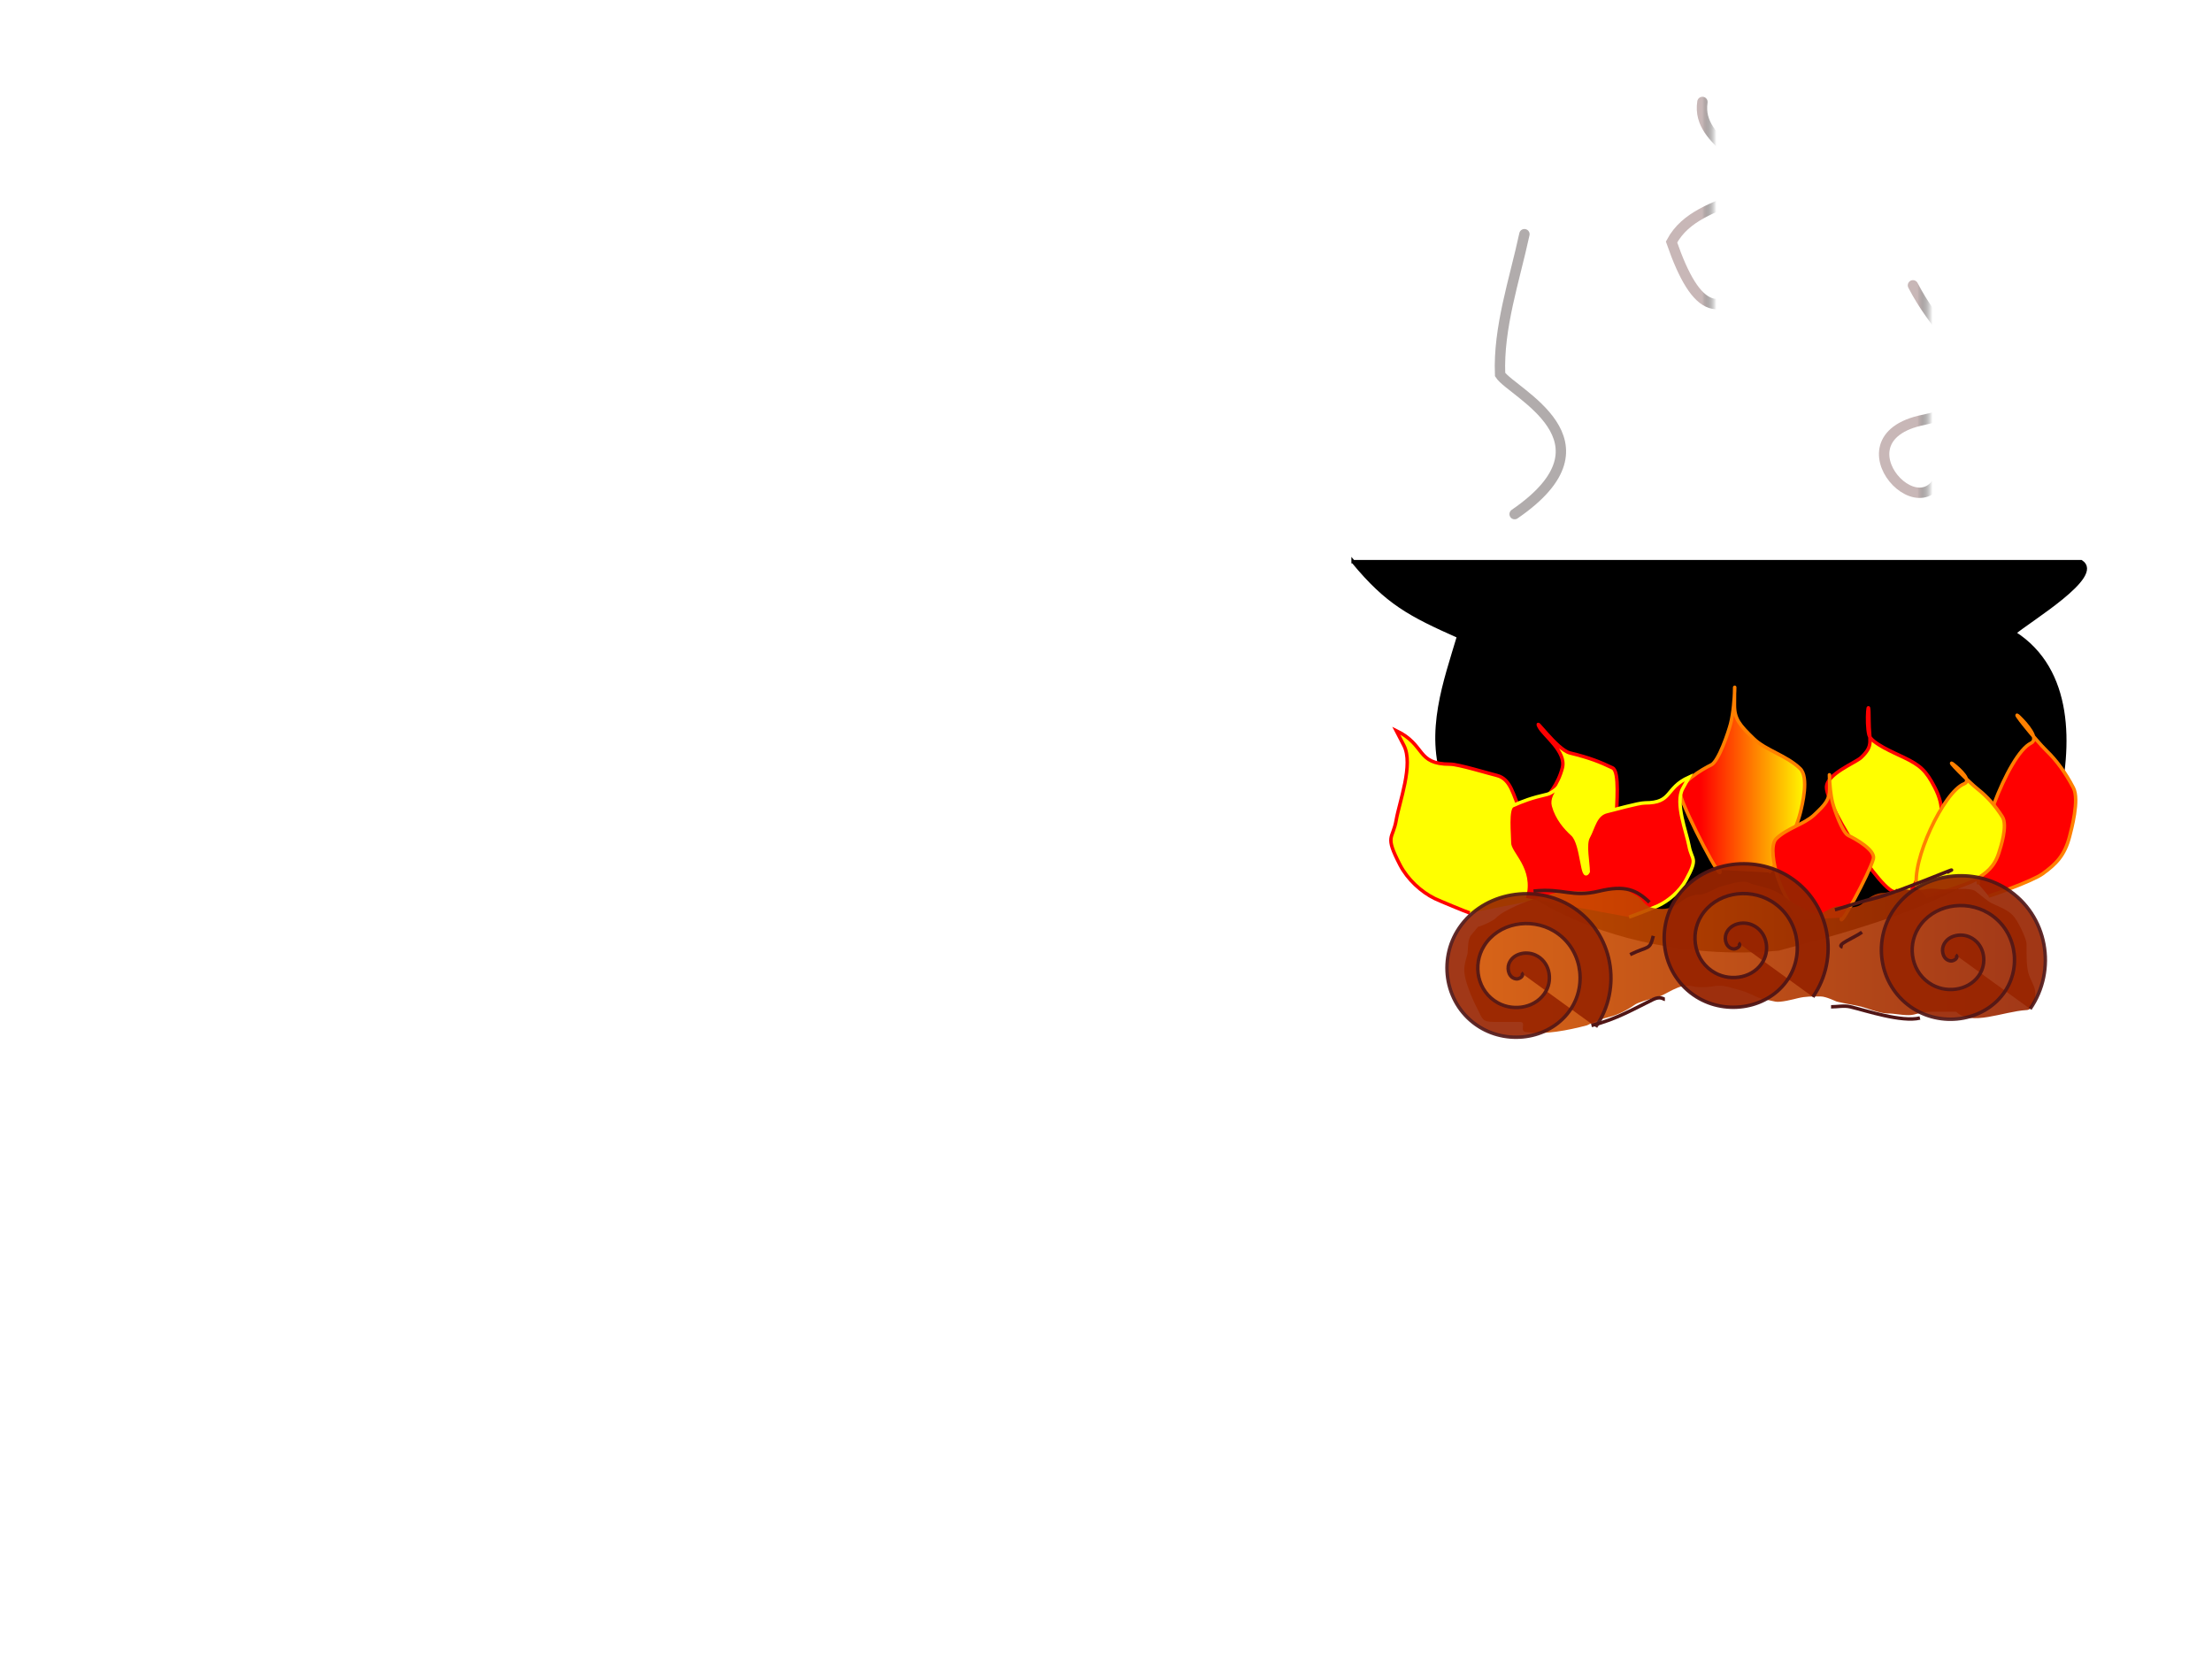 <?xml version="1.0"?><svg width="640" height="480" xmlns="http://www.w3.org/2000/svg" xmlns:xlink="http://www.w3.org/1999/xlink">
 <defs>
  <linearGradient id="linearGradient3691">
   <stop stop-color="#c8b7b7" offset="0" id="stop3693"/>
   <stop stop-color="#000000" stop-opacity="0" offset="1" id="stop3695"/>
  </linearGradient>
  <linearGradient id="linearGradient3685">
   <stop stop-color="#c8b7b7" offset="0" id="stop3687"/>
   <stop stop-color="#000000" stop-opacity="0" offset="1" id="stop3689"/>
  </linearGradient>
  <linearGradient id="linearGradient3673">
   <stop stop-color="#c8b7b7" id="stop3675" offset="0"/>
   <stop stop-color="#000000" stop-opacity="0" id="stop3677" offset="1"/>
  </linearGradient>
  <linearGradient id="linearGradient3630">
   <stop stop-color="#ffffff" offset="0" id="stop3632"/>
   <stop stop-color="#000000" id="stop3636" offset="0.36"/>
   <stop stop-color="#000000" offset="1" id="stop3634"/>
  </linearGradient>
  <linearGradient id="linearGradient3250">
   <stop stop-color="#d45500" id="stop3252" offset="0"/>
   <stop stop-color="#982400" id="stop3254" offset="1"/>
  </linearGradient>
  <linearGradient id="linearGradient3230">
   <stop stop-color="#ff0000" offset="0" id="stop3232"/>
   <stop stop-color="#ffff00" offset="1" id="stop3234"/>
  </linearGradient>
  <filter id="filter3460">
   <feGaussianBlur id="feGaussianBlur3462" stdDeviation="0.132"/>
  </filter>
  <filter height="1.681" y="-0.341" width="1.54" x="-0.27" id="filter3564">
   <feGaussianBlur id="feGaussianBlur3566" stdDeviation="0.499"/>
  </filter>
  <filter height="1.646" y="-0.323" width="1.56" x="-0.28" id="filter3568">
   <feGaussianBlur id="feGaussianBlur3570" stdDeviation="0.557"/>
  </filter>
  <filter id="filter3572">
   <feGaussianBlur id="feGaussianBlur3574" stdDeviation="0.132"/>
  </filter>
  <filter id="filter3604">
   <feGaussianBlur id="feGaussianBlur3606" stdDeviation="0.592"/>
  </filter>
  <filter height="1.243" y="-0.121" width="1.493" x="-0.246" id="filter3889">
   <feGaussianBlur id="feGaussianBlur3891" stdDeviation="1.922"/>
  </filter>
  <filter height="1.184" y="-0.092" width="1.714" x="-0.357" id="filter3893">
   <feGaussianBlur id="feGaussianBlur3895" stdDeviation="1.922"/>
  </filter>
  <filter height="1.249" y="-0.124" width="1.524" x="-0.262" id="filter3897">
   <feGaussianBlur id="feGaussianBlur3899" stdDeviation="1.922"/>
  </filter>
  <filter height="1.173" y="-0.087" width="1.322" x="-0.161" id="filter3954">
   <feGaussianBlur id="feGaussianBlur3956" stdDeviation="1.137"/>
  </filter>
  <filter height="1.17" y="-0.085" width="1.277" x="-0.138" id="filter3958">
   <feGaussianBlur id="feGaussianBlur3960" stdDeviation="1.137"/>
  </filter>
  <filter height="1.169" y="-0.084" width="1.256" x="-0.128" id="filter3962">
   <feGaussianBlur id="feGaussianBlur3964" stdDeviation="1.137"/>
  </filter>
  <filter id="filter3966">
   <feGaussianBlur id="feGaussianBlur3968" stdDeviation="1.137"/>
  </filter>
  <filter id="filter3990">
   <feGaussianBlur id="feGaussianBlur3992" stdDeviation="0.531"/>
  </filter>
  <filter id="filter3998">
   <feGaussianBlur id="feGaussianBlur4000" stdDeviation="0.4"/>
  </filter>
  <filter id="filter4008">
   <feGaussianBlur id="feGaussianBlur4010" stdDeviation="0.354"/>
  </filter>
  <radialGradient r="60.095" fy="282.299" fx="304.486" cy="282.299" cx="304.486" gradientTransform="matrix(1.971,1.9253819e-7,-1.313745e-7,1.412,-302.994,-116.291)" gradientUnits="userSpaceOnUse" id="radialGradient2531" xlink:href="#linearGradient3630"/>
  <linearGradient y2="0.012" x2="1.103" y1="0.012" x1="0.078" gradientTransform="translate(-2,2)" id="linearGradient2533" xlink:href="#linearGradient3230"/>
  <linearGradient y2="0.691" x2="0.416" y1="0.691" x1="0.59" gradientTransform="translate(-2,2)" id="linearGradient2535" xlink:href="#linearGradient3230"/>
  <linearGradient y2="-0.112" x2="1.158" y1="-0.112" x1="0.369" gradientTransform="translate(-6,0)" id="linearGradient2537" xlink:href="#linearGradient3230"/>
  <linearGradient y2="0.855" x2="0.369" y1="0.855" x1="0.762" gradientTransform="translate(-6,0)" id="linearGradient2539" xlink:href="#linearGradient3230"/>
  <linearGradient y2="0.713" x2="0.894" y1="0.713" x1="-0.139" gradientTransform="translate(1.717,4.004)" id="linearGradient2541" xlink:href="#linearGradient3230"/>
  <linearGradient y2="0.713" x2="0.399" y1="0.713" x1="0.399" gradientTransform="translate(1.717,4.004)" id="linearGradient2543" xlink:href="#linearGradient3230"/>
  <linearGradient y2="-0.303" x2="0.99" y1="-0.303" x1="0.173" gradientTransform="translate(0,2)" id="linearGradient2545" xlink:href="#linearGradient3230"/>
  <linearGradient y2="0.794" x2="0.493" y1="0.794" x1="0.493" gradientTransform="translate(0,2)" id="linearGradient2547" xlink:href="#linearGradient3230"/>
  <linearGradient y2="-0.112" x2="0.792" y1="-0.112" x1="0.003" gradientTransform="translate(8.032,0)" id="linearGradient2549" xlink:href="#linearGradient3230"/>
  <linearGradient y2="0.855" x2="0.003" y1="0.855" x1="0.396" gradientTransform="translate(8.032,0)" id="linearGradient2551" xlink:href="#linearGradient3230"/>
  <linearGradient y2="-0.458" x2="0.28" y1="-0.458" x1="-0.536" gradientTransform="translate(15.201,7.847)" id="linearGradient2553" xlink:href="#linearGradient3230"/>
  <linearGradient y2="0.639" x2="-0.216" y1="0.639" x1="-0.216" gradientTransform="translate(15.201,7.847)" id="linearGradient2555" xlink:href="#linearGradient3230"/>
  <linearGradient y2="0.713" x2="1.461" y1="0.713" x1="0.428" gradientTransform="translate(-8.222,4.004)" id="linearGradient2557" xlink:href="#linearGradient3230"/>
  <linearGradient y2="0.713" x2="0.965" y1="0.713" x1="0.965" gradientTransform="translate(-8.222,4.004)" id="linearGradient2559" xlink:href="#linearGradient3230"/>
  <linearGradient y2="0.501" x2="1" y1="0.501" x1="0.003" id="linearGradient2561" xlink:href="#linearGradient3250"/>
  <radialGradient r="13.845" fy="311.504" fx="279.048" cy="311.504" cx="279.048" gradientTransform="matrix(1,0,0,0.909,0,28.249)" gradientUnits="userSpaceOnUse" id="radialGradient2563" xlink:href="#linearGradient3250"/>
  <radialGradient r="13.845" fy="311.504" fx="279.048" cy="311.504" cx="279.048" gradientTransform="matrix(1,0,0,0.909,0,28.249)" gradientUnits="userSpaceOnUse" id="radialGradient2565" xlink:href="#linearGradient3250"/>
  <radialGradient r="13.845" fy="311.504" fx="279.048" cy="311.504" cx="279.048" gradientTransform="matrix(1,0,0,0.909,0,28.249)" gradientUnits="userSpaceOnUse" id="radialGradient2567" xlink:href="#linearGradient3250"/>
  <linearGradient y2="0.936" x2="0.262" y1="0.936" x1="0.262" id="linearGradient2569" xlink:href="#linearGradient3685"/>
  <linearGradient y2="0.922" x2="0.479" y1="0.922" x1="0.327" id="linearGradient2571" xlink:href="#linearGradient3691"/>
  <linearGradient y2="0.794" x2="0.493" y1="0.794" x1="0.422" id="linearGradient2573" xlink:href="#linearGradient3673"/>
 </defs>
 <g>
  <title>Layer 1</title>
  <g id="layer1">
   <g id="g2506">
    <path fill="url(#radialGradient2531)" fill-rule="evenodd" stroke="#000000" stroke-width="1px" d="m391.5,162.511l210.609,0c6.594,4.062 -15.053,16.947 -19.331,20.639c16.839,10.692 16.348,32.828 12.209,50.123c-18.103,24.76 -51.383,33.429 -80.378,41.278c-35.893,3.506 -85.83,-9.976 -96.656,-48.158c-5.301,-14.541 0.23,-29.347 4.07,-42.261c-14.172,-6.29 -20.727,-9.753 -30.523,-21.622z" id="path3620"/>
    <path fill="url(#linearGradient2533)" fill-rule="evenodd" stroke="url(#linearGradient2535)" stroke-width="1px" filter="url(#filter3958)" d="m549.069,257.273c-1.515,5.854 -20.606,-23.459 -20.606,-29.494c0,-3.864 8.472,-7.103 10.062,-8.64c3.725,-3.598 2.236,-4.576 2.236,-10.8c0,-8.595 -0.953,0.637 0,4.32c0.612,2.364 7.401,5.194 10.062,6.48c4.794,2.315 6.43,3.783 8.944,8.64c2.887,5.577 2.336,9.527 0,14.04c-0.943,1.821 -5.352,14.331 -6.843,15.771" id="path2442"/>
    <path fill="url(#linearGradient2537)" fill-rule="evenodd" stroke="url(#linearGradient2539)" stroke-width="1px" filter="url(#filter3966)" d="m425.255,264.158c-1.176,-0.379 -8.689,-3.485 -10.115,-4.173c-3.881,-1.875 -7.911,-5.563 -10.062,-9.72c-4.519,-8.731 -2.101,-7.265 -1.118,-12.96c0.907,-5.258 5.054,-16.156 2.236,-21.6c-0.745,-1.44 -1.491,-2.88 -2.236,-4.32c8.729,4.216 5.672,9.72 15.653,9.72c2.308,0 11.034,2.665 13.417,3.24c4.226,1.021 4.759,5.953 6.708,9.72c1.399,2.703 0,9.847 0,12.96c2.321,4.485 1.92,-10.494 5.59,-14.04c2.663,-2.572 5.498,-6.125 6.708,-10.8c1.228,-4.744 -5.393,-9.339 -6.708,-11.88c-1.772,-3.423 5.101,6.632 8.944,7.56c5.498,1.328 8.723,2.593 12.298,4.32c2.124,1.026 1.118,10.901 1.118,14.04c0,4.033 -8.16,9.704 -5.262,20.594" id="path2436"/>
    <path fill="url(#linearGradient2541)" fill-rule="evenodd" stroke="url(#linearGradient2543)" stroke-width="1px" filter="url(#filter3954)" d="m572.492,255.84c-1.983,-10.165 8.526,-37.633 15.126,-40.821c2.539,-1.226 -1.347,-5.621 -3.354,-7.56c-3.005,-2.902 4.822,6.818 7.826,9.72c2.961,2.86 5.57,6.441 7.826,10.8c1.767,3.413 -0.625,12.132 -1.118,14.04c-1.429,5.52 -3.932,7.979 -7.826,10.8c-2.836,2.055 -14.592,6.229 -15.6,6.424" id="path2444"/>
    <path fill="url(#linearGradient2545)" fill-rule="evenodd" stroke="url(#linearGradient2547)" stroke-width="1px" filter="url(#filter3962)" d="m497.564,251.675c1.344,5.192 -10.042,-16.544 -11.386,-21.736c-0.833,-3.218 6.484,-7.452 8.944,-8.64c2.147,-1.037 4.99,-9.562 5.59,-11.88c1.642,-6.345 1.118,-17.237 1.118,-5.4c0,3.978 1.458,5.728 5.59,9.72c3.488,3.369 9.431,4.79 13.416,8.64c2.591,2.503 0.647,10.459 0,12.96c-1.582,6.114 -5.943,14.07 -9.079,17.099" id="path2440"/>
    <path fill="url(#linearGradient2549)" fill-rule="evenodd" stroke="url(#linearGradient2551)" stroke-width="1px" filter="url(#filter3990)" id="path3970" d="m471.324,265.342c0.959,-0.291 7.084,-2.674 8.246,-3.203c3.164,-1.438 6.449,-4.269 8.204,-7.459c3.684,-6.7 1.712,-5.575 0.911,-9.945c-0.74,-4.035 -4.12,-12.398 -1.823,-16.576c0.608,-1.105 1.215,-2.21 1.823,-3.315c-7.117,3.235 -4.625,7.459 -12.761,7.459c-1.882,0 -8.995,2.045 -10.938,2.486c-3.446,0.783 -3.88,4.569 -5.469,7.459c-1.141,2.074 0,7.557 0,9.945c-1.893,3.442 -1.565,-8.053 -4.558,-10.774c-2.171,-1.974 -4.483,-4.7 -5.469,-8.288c-1.001,-3.64 4.397,-7.167 5.469,-9.117c1.444,-2.627 -4.159,5.089 -7.292,5.802c-4.482,1.019 -7.112,1.99 -10.027,3.315c-1.731,0.787 -0.911,8.365 -0.911,10.774c0,3.095 6.653,7.447 4.29,15.804"/>
    <path fill="url(#linearGradient2553)" fill-rule="evenodd" stroke="url(#linearGradient2555)" stroke-width="1px" filter="url(#filter3998)" id="path3980" d="m532.818,265.496c-1.086,4.062 8.116,-12.943 9.202,-17.005c0.673,-2.517 -5.241,-5.83 -7.229,-6.759c-1.736,-0.811 -4.034,-7.481 -4.518,-9.294c-1.327,-4.964 -0.904,-13.485 -0.904,-4.225c0,3.112 -1.179,4.482 -4.518,7.604c-2.819,2.636 -7.622,3.747 -10.844,6.759c-2.094,1.958 -0.523,8.182 0,10.139c1.279,4.783 4.803,11.007 7.338,13.378"/>
    <path fill="url(#linearGradient2557)" fill-rule="evenodd" stroke="url(#linearGradient2559)" stroke-width="1px" filter="url(#filter4008)" id="path4002" d="m554.638,256.892c-1.787,-7.496 7.686,-27.753 13.635,-30.103c2.288,-0.904 -1.215,-4.145 -3.024,-5.575c-2.709,-2.14 4.347,5.028 7.055,7.168c2.669,2.109 5.021,4.75 7.055,7.964c1.593,2.517 -0.563,8.947 -1.008,10.354c-1.288,4.071 -3.545,5.884 -7.055,7.964c-2.557,1.515 -13.154,4.593 -14.063,4.737"/>
    <g id="g3608">
     <path opacity="0.95" fill="url(#linearGradient2561)" fill-rule="evenodd" stroke-width="1px" filter="url(#filter3604)" id="path3274" d="m427.619,268.163c-0.678,0.819 -1.357,1.638 -2.035,2.457c-1.037,1.252 -0.797,4.553 -1.017,5.405c-0.695,2.686 -1.355,4.101 -0.509,7.371c0.695,2.687 2.01,5.848 3.561,8.845c1.298,2.507 1.204,3.44 4.578,3.44c2.544,0 5.087,0 7.631,0c2.028,0 -0.608,2.948 2.035,2.948c5.083,0.804 11.792,-0.518 17.296,-1.966c2.148,-1.038 3.895,-1.801 6.613,-2.457c2.323,-0.561 5.283,-2.108 7.122,-3.44c1.051,-0.761 4.027,-1.587 5.596,-1.966c2.447,-0.591 3.466,-1.428 5.596,-2.457c1.933,-0.934 3.583,-1.469 5.596,-0.983c2.196,0.53 5.572,0.129 6.105,0c2.548,-0.615 5.359,0.557 7.122,0.983c1.848,0.446 3.519,1.208 5.087,1.966c1.868,0.902 3.248,0.907 5.596,1.474c1.506,0.364 5.466,-0.706 6.613,-0.983c2.267,-0.547 4.021,-0.491 6.613,-0.491c1.516,0 4.405,1.432 4.579,1.474c2.667,0.644 4.885,0.934 7.122,1.474c1.516,0.366 5.349,1.966 7.631,1.966c1.974,0 3.785,0.491 6.105,0.491c2.05,0 3.16,-0.983 6.613,-0.983c3.195,0 3.61,0 7.122,0c4.232,4.275 13.572,-0.089 20.349,-0.491c1.679,0 2.544,-2.781 2.544,-4.914c0,-1.956 -1.47,-3.714 -2.035,-5.897c-0.571,-2.206 -0.509,-5.455 -0.509,-8.354c0,-1.493 -2.584,-6.918 -4.07,-8.354c-1.721,-1.662 -3.782,-2.318 -6.105,-3.44c-1.144,-0.552 -3.507,-2.664 -4.579,-3.44c-1.514,-1.097 -6.177,-0.491 -8.139,-0.491c-2.56,0 -4.461,-0.52 -6.613,0c-0.967,0.234 -3.942,0 -6.105,0c-2.1,0 -4.711,0.983 -5.596,0.983c-2.509,0 -4.367,1.27 -6.105,2.948c-1.923,1.857 -5.401,1.153 -6.105,0.983c-2.392,-0.578 -4.292,1.528 -6.105,1.966c-2.267,0.547 -4.173,-1.033 -6.105,-1.966c-3.406,-1.645 -4.093,-2.96 -7.122,-4.423c-2.772,-1.339 -5.704,-1.526 -7.631,-2.457c-1.847,-0.892 -5.961,0.58 -7.631,0.983c-2.074,0.501 -3.457,1.818 -6.105,2.457c-0.164,0.04 -0.339,0 -0.509,0c-3.03,0 -5.036,1.806 -6.613,2.948c-2.007,1.454 -4.81,1.331 -6.613,0.983c-3.111,-0.601 -2.821,-2.591 -5.596,-3.931c-2.087,-1.008 -3.142,-2.558 -5.596,-1.966c-2.565,0.619 -4.73,0.983 -6.105,0.983c-2.374,0 -4.748,0 -7.122,0c-2.136,0 -4.695,0.529 -7.631,1.474c-2.913,0.938 -5.305,1.579 -8.139,2.948c-2.418,1.168 -3.956,1.856 -5.596,3.44c-0.766,0.74 -3.644,2.108 -5.087,2.457z"/>
     <path opacity="0.95" fill="url(#radialGradient2563)" fill-rule="evenodd" stroke="#501616" stroke-width="1px" filter="url(#filter3572)" d="m440.148,281.502c1.08,0.783 -0.559,1.793 -1.347,1.734c-2.134,-0.158 -2.845,-2.671 -2.244,-4.336c1.074,-2.977 4.88,-3.834 7.631,-2.602c4.036,1.809 5.122,6.783 3.142,10.406c-2.639,4.829 -9.173,6.072 -13.915,3.469c-5.967,-3.276 -7.456,-10.943 -4.04,-16.476c4.138,-6.702 13.486,-8.336 20.199,-4.336c7.911,4.714 9.806,15.113 4.937,22.546c-5.621,8.582 -17.806,10.609 -26.483,5.203c-9.859,-6.143 -12.162,-19.287 -5.835,-28.616c7.097,-10.466 22.129,-12.887 32.767,-6.07c11.811,7.568 14.52,23.464 6.733,34.687" id="path2416"/>
     <path opacity="0.955" fill="url(#radialGradient2565)" fill-rule="evenodd" stroke="#501616" stroke-width="1px" filter="url(#filter3460)" id="path2418" d="m565.829,276.299c1.08,0.783 -0.559,1.793 -1.346,1.734c-2.134,-0.158 -2.845,-2.671 -2.244,-4.336c1.074,-2.977 4.88,-3.834 7.631,-2.602c4.036,1.809 5.122,6.783 3.142,10.406c-2.639,4.829 -9.173,6.072 -13.915,3.469c-5.967,-3.276 -7.456,-10.943 -4.04,-16.476c4.138,-6.702 13.486,-8.336 20.199,-4.336c7.91,4.714 9.806,15.113 4.937,22.546c-5.621,8.582 -17.806,10.609 -26.483,5.203c-9.859,-6.143 -12.162,-19.287 -5.835,-28.616c7.097,-10.466 22.128,-12.887 32.767,-6.07c11.81,7.568 14.52,23.464 6.733,34.687"/>
     <path opacity="0.95" fill="url(#radialGradient2567)" fill-rule="evenodd" stroke="#501616" stroke-width="1px" d="m502.988,272.831c1.08,0.783 -0.559,1.793 -1.347,1.734c-2.134,-0.158 -2.845,-2.671 -2.244,-4.336c1.074,-2.977 4.88,-3.834 7.631,-2.602c4.036,1.809 5.122,6.783 3.142,10.406c-2.639,4.829 -9.173,6.072 -13.915,3.469c-5.967,-3.276 -7.456,-10.943 -4.04,-16.476c4.138,-6.702 13.486,-8.336 20.199,-4.336c7.911,4.714 9.806,15.113 4.937,22.546c-5.621,8.582 -17.806,10.609 -26.483,5.203c-9.859,-6.143 -12.162,-19.287 -5.835,-28.616c7.097,-10.466 22.129,-12.887 32.767,-6.07c11.811,7.568 14.52,23.464 6.733,34.687" id="path2420"/>
     <path fill="none" fill-rule="evenodd" stroke="#501616" stroke-width="1px" id="path2422" d="m443.693,257.825c8.694,-0.946 10.989,1.936 19.007,0c7.523,-1.817 10.835,-0.334 14.535,3.24"/>
     <path fill="none" fill-rule="evenodd" stroke="#501616" stroke-width="1px" id="path2424" d="m460.463,296.705c7.105,-1.716 12.864,-5.133 17.889,-7.56c2.112,-1.02 3.02,0 3.354,0"/>
     <path fill="none" fill-rule="evenodd" stroke="#501616" stroke-width="1px" filter="url(#filter3568)" id="path2426" d="m471.644,276.185c5.499,-2.656 5.602,-1.126 6.708,-5.4"/>
     <path fill="none" fill-rule="evenodd" stroke="#501616" stroke-width="1px" id="path2428" d="m563.323,252.425c6.75,-3.26 -13.922,5.792 -21.243,7.56c-5.095,1.23 -9.095,2.736 -11.18,3.24"/>
     <path fill="none" fill-rule="evenodd" stroke="#501616" stroke-width="1px" id="path2430" d="m555.497,294.545c-5.295,1.279 -15.442,-2.109 -20.125,-3.24c-1.808,-0.437 -3.727,0 -5.59,0"/>
     <path fill="none" fill-rule="evenodd" stroke="#501616" stroke-width="1px" filter="url(#filter3564)" id="path2432" d="m533.136,274.025c-2.315,-0.559 3.727,-2.88 5.59,-4.32"/>
    </g>
    <g id="g3901">
     <path fill="none" fill-rule="evenodd" stroke="url(#linearGradient2569)" stroke-width="3" stroke-linecap="round" stroke-miterlimit="4" filter="url(#filter3893)" id="path3638" d="m438.228,148.751c30.853,-21.17 -0.807,-35.111 -4.206,-40.384c-0.556,-13.621 4.194,-27.352 7.039,-40.607"/>
     <path fill="none" fill-rule="evenodd" stroke="url(#linearGradient2571)" stroke-width="3" stroke-linecap="round" stroke-miterlimit="4" filter="url(#filter3897)" id="path3640" d="m509.561,77.494c-11.531,16.593 -18.814,13.077 -25.937,-7.467c4.037,-7.58 12.5,-9.956 19.632,-13.157c7.444,-11.733 -12.649,-14.503 -10.689,-27.37"/>
     <path fill="none" fill-rule="evenodd" stroke="url(#linearGradient2573)" stroke-width="3" stroke-linecap="round" stroke-miterlimit="4" filter="url(#filter3889)" id="path3642" d="m553.477,82.556c12.003,23.294 36.382,31.783 1.858,39.188c-26.098,6.359 5.924,37.648 7.583,8.807"/>
    </g>
   </g>
  </g>
 </g>
</svg>